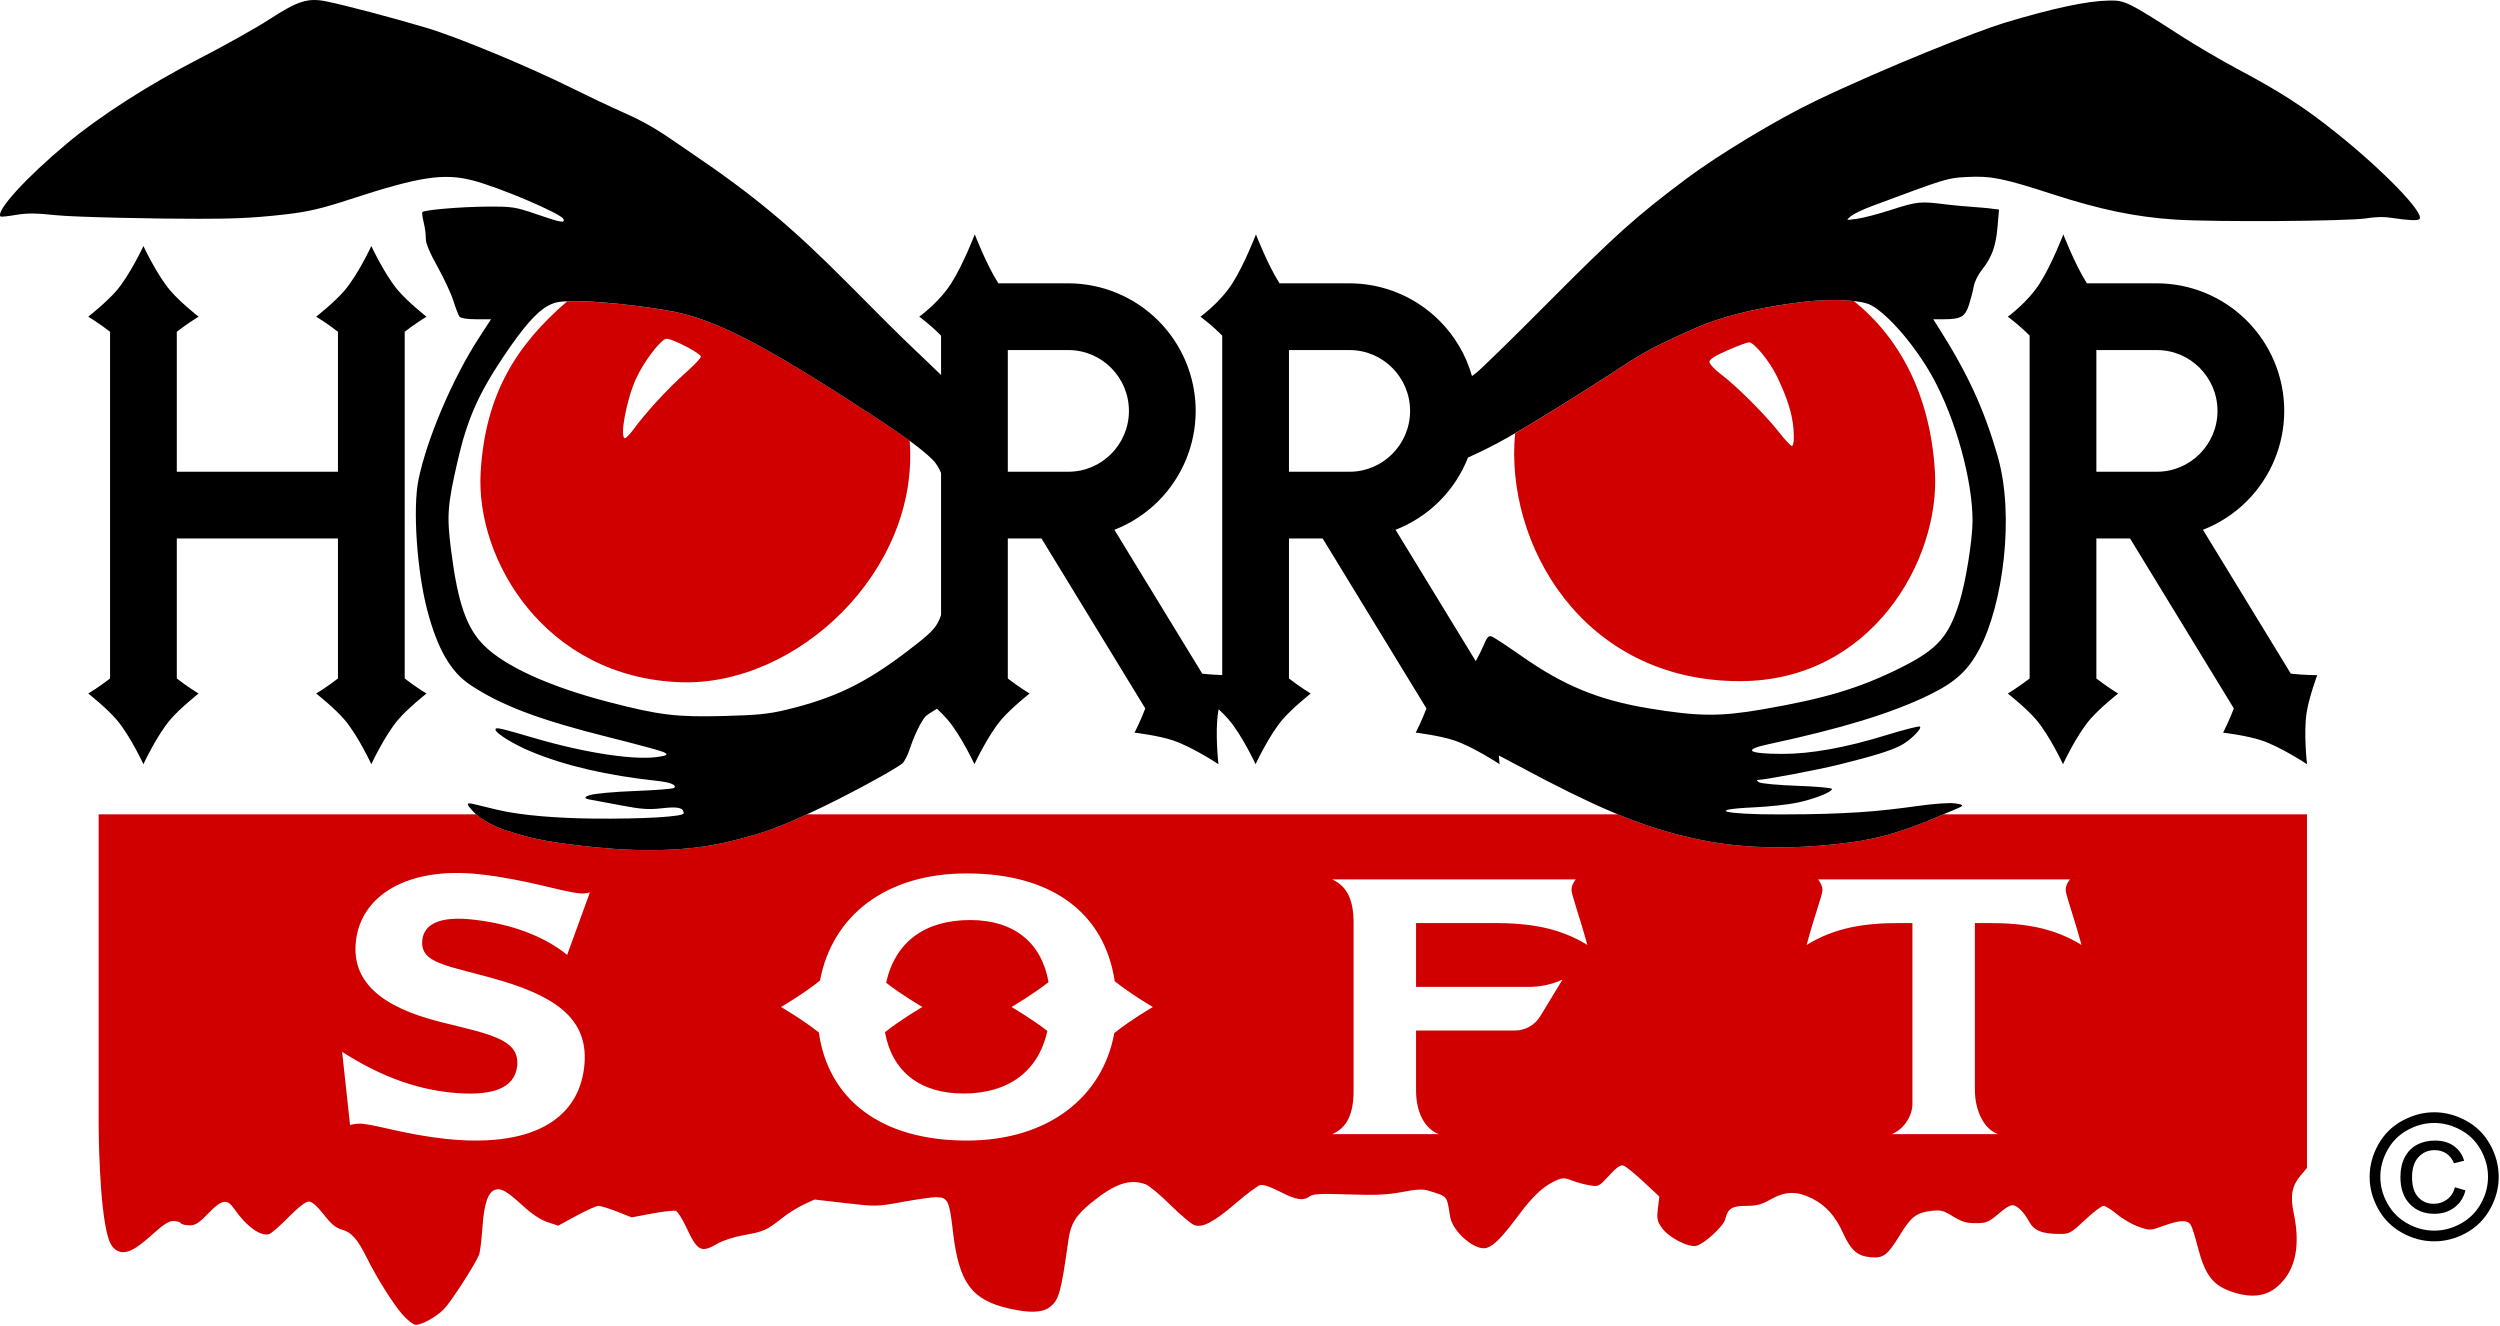 <?xml version="1.0" encoding="UTF-8" standalone="no"?>
<!DOCTYPE svg PUBLIC "-//W3C//DTD SVG 1.1//EN" "http://www.w3.org/Graphics/SVG/1.1/DTD/svg11.dtd">
<svg width="100%" height="100%" viewBox="0 0 1156 613" version="1.1" xmlns="http://www.w3.org/2000/svg" xmlns:xlink="http://www.w3.org/1999/xlink" xml:space="preserve" xmlns:serif="http://www.serif.com/" style="fill-rule:evenodd;clip-rule:evenodd;stroke-linejoin:round;stroke-miterlimit:2;">
    <g transform="matrix(1,0,0,1,-33.89,-24.407)">
        <path d="M932.47,400.969L1100.64,400.969L1100.64,564.448L1097.75,567.88C1093.62,572.79 1092.8,577.263 1094.53,585.5C1097.16,598.041 1095.93,608.036 1090.9,614.982C1084.99,623.134 1077.53,625.334 1066.91,622.056C1057.22,619.06 1053.55,614.38 1049.99,600.462C1048.95,596.381 1047.61,592.132 1047.01,591.02C1045.59,588.368 1042.1,588.427 1034.26,591.238C1028.07,593.458 1027.97,593.461 1022.76,591.638C1019.87,590.627 1015.39,588.045 1012.82,585.9C1010.25,583.755 1007.42,582 1006.53,582C1005.64,582 1001.81,584.925 997.999,588.5C991.466,594.636 990.81,595 986.289,594.994C978.046,594.984 974.244,593.399 972.023,589.046C970.941,586.925 968.869,584.256 967.42,583.117C964.404,580.744 963.565,581.015 957.051,586.457C953.347,589.552 952.128,590 947.42,590C943.13,590 940.99,589.36 936.941,586.869C932.405,584.078 931.294,583.805 926.69,584.35C920.042,585.138 917.491,587.133 912.355,595.565C906.676,604.886 904.749,606.326 898.727,605.748C892.708,605.17 889.723,602.511 886.066,594.47C882.485,586.594 878.111,581.733 871.758,578.567C864.726,575.063 859.416,575.183 852.653,579C848.38,581.412 846.158,582 841.323,582C834.772,582 832.801,583.252 831.639,588.152C830.875,591.374 822.069,599.515 818.334,600.452C814.561,601.399 805.27,596.522 802.199,591.982C800.162,588.97 799.934,587.771 800.512,583.1L801.181,577.7L793.84,570.843C789.803,567.072 785.647,563.713 784.606,563.38C783.197,562.929 781.485,564.108 777.921,567.986C773.207,573.113 773.059,573.186 768.814,572.479C766.441,572.084 762.805,571.088 760.734,570.265C757.623,569.03 756.441,568.988 753.943,570.023C748.026,572.474 742.922,577.125 736.136,586.251C728.593,596.394 724.655,600.427 721.306,601.437C716.105,603.006 705.564,594.002 704.435,587.026C702.82,577.045 703.45,577.827 694.808,575.085C691.828,574.139 689.422,574.235 682.308,575.583C675.391,576.894 670.062,577.135 657.499,576.705C644.596,576.263 641.123,576.432 639.558,577.579C636.517,579.805 633.178,579.284 625.708,575.418C621.374,573.176 617.984,572.038 616.64,572.375C615.46,572.672 610.473,576.368 605.558,580.59C595.127,589.551 589.927,592.294 586.086,590.861C584.664,590.331 579.675,586.118 575,581.5C570.325,576.882 565.233,572.63 563.685,572.052C556.327,569.303 549.336,571.688 538.321,580.703C531.321,586.434 528.964,590.302 527.92,597.775C524.461,622.515 523.528,625.775 518.982,629.013C515.552,631.455 509.677,631.587 500.312,629.433C483.099,625.472 477.262,617.439 474.544,593.974C472.846,579.316 472.196,578.016 466.559,577.982C464.876,577.971 458.017,578.957 451.315,580.171C439.312,582.346 438.914,582.354 424.829,580.724L410.529,579.069L405.514,581.383C402.756,582.656 398.241,585.494 395.479,587.691C388.483,593.255 386.999,593.918 377.979,595.504C373.444,596.301 368.152,597.999 365.673,599.451C358.056,603.915 356.394,603.031 351.126,591.712C349.388,587.979 347.28,584.661 346.441,584.339C345.602,584.017 340.659,584.555 335.456,585.534L325.997,587.315L319.224,584.657C315.498,583.196 311.631,582 310.629,582C309.627,582 305.026,584.061 300.405,586.581L292.001,591.161L287.09,589.53C283.918,588.476 279.933,585.847 275.839,582.107C268.367,575.28 265.628,573.666 262.951,574.515C259.538,575.599 257.75,580.812 256.961,591.987C256.553,597.769 255.876,603.4 255.457,604.5C253.865,608.673 242.36,626.521 239.223,629.683C235.548,633.389 229.083,637 226.125,637C225.049,637 222.308,634.885 220.028,632.294C215.69,627.366 208.14,615.352 203.503,606C199.264,597.451 196.397,594.184 192.122,593.033C189.216,592.25 187.164,590.561 183.582,586.001C180.359,581.898 178.168,580 176.657,580C175.24,580 171.943,582.545 167.473,587.089C163.638,590.989 159.6,594.534 158.5,594.967C154.684,596.472 147.778,591.539 142.093,583.25C138.883,578.569 136.42,579.034 130.179,585.5C125.804,590.032 124.276,591 121.494,591C119.637,591 117.84,590.55 117.5,590C117.16,589.45 115.604,589 114.042,589C111.967,589 109.384,590.647 104.459,595.11C96.103,602.683 92.029,604.602 88.204,602.769C86.451,601.929 85.034,600.071 84.174,597.487C79.549,583.58 79.5,543.934 79.5,543.934L79.5,400.969L254.026,400.969C257.654,404.136 263.764,407.101 267.912,408.413C280.423,412.371 285.778,413.453 303,415.506C321.635,417.727 348.156,419.423 372.5,413.201C387.325,409.413 392.198,407.732 406.979,400.969L781.974,400.969C795.382,406.499 807.022,410.016 819.941,412.699C847.564,418.435 874.727,415.925 889.463,413.945C904.082,411.981 916.376,408.035 932.47,400.969ZM412.526,501.829C416.87,532.64 441.059,551.805 480.908,551.805C518.865,551.805 543.824,531.434 549.135,502.113C556.495,496.168 566.973,490.041 566.973,490.041C566.973,490.041 556.689,484.028 549.34,478.135C544.601,446.575 520.345,428.278 480.908,428.278C443.362,428.278 418.685,447.908 413.05,477.832C405.682,483.82 395.041,490.041 395.041,490.041C395.041,490.041 405.189,495.975 412.526,501.829ZM518.732,478.548C511.428,484.306 501.618,490.041 501.618,490.041C501.618,490.041 510.967,495.508 518.206,501.124C514.072,519.666 500.406,530.05 479.324,530.05C459.27,530.05 446.361,519.842 443.1,501.679C450.422,495.873 460.396,490.041 460.396,490.041C460.396,490.041 450.894,484.486 443.631,478.821C447.766,460.159 461.308,449.835 482.493,449.835C502.58,449.835 515.498,460.077 518.732,478.548ZM688.675,480.748L688.675,451.221L724.711,451.221C740.749,451.221 754.609,453.203 767.875,461.328C763.717,446.277 760.549,438.169 760.549,435.796C760.549,434.412 761.143,432.83 762.529,431.05L649.892,431.05C656.822,434.214 659.792,440.542 659.792,451.221L659.792,528.655C659.792,539.353 656.822,545.884 649.892,548.835L699.169,548.835C692.635,546.277 688.675,538.758 688.675,528.655L688.675,500.919L734.215,500.919C739.363,500.919 743.719,498.348 746.293,493.998L756.391,477.379C751.045,479.757 746.095,480.748 740.551,480.748L688.675,480.748ZM908.69,548.835L957.77,548.835C951.236,546.474 947.078,537.968 947.078,528.264L947.078,451.221L953.216,451.221C969.452,451.221 983.114,453.202 996.38,461.322C992.222,446.277 989.054,438.169 989.054,435.796C989.054,434.412 989.648,432.83 991.034,431.05L874.634,431.05C875.822,432.83 876.614,434.412 876.614,435.796C876.614,438.367 873.248,446.475 869.288,461.322C882.554,453.202 896.216,451.221 912.452,451.221L918.194,451.221L918.194,534.799C918.194,540.147 914.63,546.277 908.69,548.835ZM192.082,510.759L195.754,544.602C197.806,544.03 199.816,543.851 201.783,544.066C209.06,544.86 221.94,549.051 239.663,550.984C278.643,555.238 301.296,542.788 304.045,517.596C306.258,497.316 293.346,486.145 265.963,477.977C241.644,470.741 227.927,470.439 229.173,459.02C230.011,451.341 237.945,448.023 252.321,449.591C270.636,451.59 285.537,457.4 296.149,465.929L306.667,437.02C304.811,437.613 303.216,437.638 301.643,437.466C292.596,436.479 277.067,431.004 255.601,428.662C222.137,425.011 200.753,438.593 198.456,459.653C196.458,477.964 209.479,489.944 237.78,497.017C260.674,502.703 274.373,504.994 273.02,517.398C271.903,527.637 261.498,531.682 241.805,529.533C225.066,527.706 208.817,521.55 192.082,510.759Z" style="fill:rgb(208,0,0);"/>
    </g>
    <g transform="matrix(-0.122,1.005,-0.976,-0.118,323.293,214.224)">
        <path d="M-21.764,-97.011C36.807,-109.087 95.881,-58.153 100.325,-3.551C105.468,59.624 56.224,98.943 16.067,101.516C-19.855,103.817 -43.747,91.879 -66.185,70.83C-66.439,69.14 -66.684,67.058 -66.968,64.393C-68.265,52.235 -68.22,25.941 -66.884,15.671C-64.259,-4.514 -54.698,-29.434 -29.432,-81.949C-27.14,-86.713 -24.468,-92.076 -21.764,-97.011ZM-11.931,32.493C-18.945,28.413 -30.984,20.013 -41.112,10.752C-44.482,7.67 -47.788,5.194 -48.458,5.251C-49.887,5.371 -55.016,19.396 -54.68,22.263C-54.385,24.776 -43.189,31.57 -34.87,34.285C-24.819,37.565 -7.003,38.698 -7.315,36.037C-7.374,35.529 -9.451,33.935 -11.931,32.493Z" style="fill:rgb(208,0,0);"/>
    </g>
    <g transform="matrix(0.122,1.005,0.956,-0.116,795.694,213.724)">
        <path d="M-24.407,-96.364C-30.147,-82.396 -39.786,-60.682 -47.811,-43.696C-54.325,-29.907 -56.425,-24.15 -62.217,-4.206C-66.878,11.844 -68.233,32.403 -68.15,49.185C-68.108,57.778 -67.177,66.466 -65.768,72.732C-46.36,92.65 -18.774,103.748 16.067,101.516C56.224,98.943 107.561,59.396 100.325,-3.551C91.669,-78.861 24.705,-107.749 -24.407,-96.364ZM-6.616,36.159C-11.833,36.822 -19.598,37.667 -36.204,31.572C-43.271,28.979 -52.54,22.765 -52.807,20.442C-52.903,19.608 -51.814,14.802 -50.387,9.762C-48.582,3.385 -47.283,0.534 -46.115,0.385C-45.191,0.268 -42.369,2.428 -39.842,5.185C-33.67,11.92 -19.329,23.771 -10.619,29.334C-6.718,31.826 -3.477,34.286 -3.418,34.802C-3.359,35.317 -4.798,35.928 -6.616,36.159Z" style="fill:rgb(208,0,0);"/>
    </g>
    <g transform="matrix(1,0,0,1,-33.89,-40.382)">
        <path d="M84.779,193.786C79.828,189.91 74.705,186.819 74.705,186.819C74.705,186.819 83.133,180.196 87.784,174.756C94.031,167.449 100.21,154.142 100.21,154.142C100.21,154.142 106.389,167.449 112.637,174.756C117.288,180.196 125.716,186.819 125.716,186.819C125.716,186.819 120.593,189.91 115.642,193.786L115.642,258.516L190.164,258.516L190.164,193.786C185.213,189.91 180.09,186.819 180.09,186.819C180.09,186.819 188.518,180.196 193.169,174.756C199.416,167.449 205.595,154.142 205.595,154.142C205.595,154.142 211.774,167.449 218.022,174.756C222.672,180.196 231.101,186.819 231.101,186.819C231.101,186.819 225.978,189.91 221.027,193.786L221.027,354.11C225.978,357.985 231.101,361.076 231.101,361.076C231.101,361.076 222.672,367.699 218.022,373.139C211.774,380.447 205.595,393.753 205.595,393.753C205.595,393.753 199.416,380.447 193.169,373.139C188.518,367.699 180.09,361.076 180.09,361.076C180.09,361.076 185.213,357.985 190.164,354.11L190.164,289.379L115.642,289.379L115.642,354.11C120.593,357.985 125.716,361.076 125.716,361.076C125.716,361.076 117.288,367.699 112.637,373.139C106.389,380.447 100.21,393.753 100.21,393.753C100.21,393.753 94.031,380.447 87.784,373.139C83.133,367.699 74.705,361.076 74.705,361.076C74.705,361.076 79.828,357.985 84.779,354.11L84.779,193.786ZM467.131,368.101C464.443,369.748 462.477,370.948 461.772,371.75C459.659,374.153 456.606,380.485 454.596,386.632C453.673,389.455 452.148,392.454 451.209,393.297C448.085,396.099 423.846,409.172 409.574,415.752C392.716,423.524 388.16,425.174 372.5,429.176C348.156,435.397 321.635,433.701 303,431.48C285.778,429.428 280.423,428.346 267.912,424.388C263.256,422.915 256.127,419.359 252.812,415.774C249.497,412.188 249.114,411.263 252.976,412.194C256.474,413.038 260.556,414.028 263.5,414.744C274.903,417.519 292.035,418.71 308.009,418.89C331.606,419.155 350,417.964 350,416.478C350,413.856 347.509,413.268 340,414.119C333.939,414.805 330.389,414.566 321.5,412.872C315.45,411.719 308.7,410.46 306.5,410.074C303.093,409.476 304.949,408.573 306.5,408.067C308.735,407.338 318.077,406.484 327.67,406.131C337.114,405.784 345.201,405.138 345.641,404.696C346.936,403.395 343.915,402.127 338.009,401.489C314.508,398.954 295.289,394.49 279.332,387.86C271.423,384.574 263,379.38 263,377.789C263,376.51 264.283,376.789 281.5,381.815C305.834,388.919 329.231,392.279 339.5,390.144C340.901,389.852 343.914,389.485 340.5,388.058C338.85,387.368 327.745,384.368 315.821,381.393C283.366,373.293 265.6,366.591 251.339,357.068C242.215,350.974 236.197,340.523 231.46,322.544C226.664,304.337 224.708,275.472 227.377,262.305C231.204,243.429 243.259,215.148 255.451,196.444L260.955,188L254.1,188C249.769,188 246.909,187.54 246.332,186.75C245.83,186.063 244.572,182.8 243.537,179.5C242.501,176.2 239.182,169.064 236.16,163.642C232.508,157.087 230.703,152.731 230.776,150.642C230.836,148.914 230.399,145.575 229.804,143.221C229.21,140.868 228.949,138.718 229.223,138.443C230.25,137.416 246.931,136.007 259,135.928C270.831,135.851 272.059,136.037 281.946,139.423C293.389,143.341 295.192,143.665 294.425,141.664C293.477,139.194 264.934,127.041 252.502,123.814C239.092,120.333 227.841,122.055 196,132.461C182.58,136.847 176.498,138.273 166.025,139.492C148.647,141.513 139.17,141.498 125.716,141.548C107.993,141.613 68.422,140.817 59.689,139.881C50.627,138.909 46.329,138.88 41.22,139.755C37.558,140.382 34.382,140.715 34.161,140.494C31.753,138.086 45.682,122.752 64.846,106.717C79.918,94.105 102.718,79.488 126.053,67.478C137.906,61.377 152.531,53.179 158.553,49.26C171.536,40.81 176.273,39.309 184.646,40.992C193.125,42.696 215.404,48.576 231,53.226C245.61,57.582 278.229,71.115 298.716,81.319C305.747,84.822 316.45,89.879 322.5,92.559C335.808,98.453 341.342,102.847 353.392,111.01C382.485,130.717 400.052,145.353 426,171.499C440.567,186.178 450.327,195.955 456.86,202.112C461.097,206.104 465.326,210.172 469.038,213.776L469.038,195.567C464.042,190.506 458.964,186.819 458.964,186.819C458.964,186.819 468.102,180.251 473.738,171.388C479.375,162.524 484.631,148.755 484.631,148.755C484.631,148.755 489.887,162.524 495.524,171.388L527.779,171.388C543.425,171.388 558.43,177.603 569.494,188.667C580.557,199.73 586.773,214.737 586.773,230.384C586.773,246.03 580.557,261.037 569.494,272.101C563.66,277.934 556.73,282.42 549.188,285.358L589.808,351.877C593.304,352.284 596.718,352.453 599.046,352.523L599.046,195.567C594.051,190.506 588.973,186.819 588.973,186.819C588.973,186.819 598.111,180.251 603.747,171.388C609.383,162.524 614.64,148.755 614.64,148.755C614.64,148.755 619.896,162.524 625.533,171.388L657.788,171.388C673.434,171.388 688.439,177.603 699.503,188.667C706.682,195.846 711.82,204.686 714.543,214.283C715.233,213.783 715.91,213.269 716.568,212.741C719.112,210.697 733.297,196.833 749.861,180.174C780.881,148.976 790.731,140.161 814,122.776C828.577,111.885 855.716,95.538 873,87.237C905.948,71.412 948.885,54.496 960.743,50.935C983.087,44.224 998.658,40.845 1009.04,40.633C1016.44,40.483 1017.86,41.178 1042.17,56.844C1049.14,61.334 1060.84,68.2 1068.17,72.1C1088.39,82.862 1099.18,89.819 1114,101.656C1136.15,119.35 1155.23,139.109 1152.65,141.687C1151.81,142.519 1147.76,142.321 1139,141.021C1137.02,140.726 1133.6,140.48 1128.12,141.341C1119.63,142.677 1058.53,143.139 1039.5,141.905C1021.54,140.741 1004.75,137.256 983,130.185C960.2,122.772 954.469,121.623 943.282,122.225C934.256,122.711 934.185,122.732 899.289,135.744C895.323,137.222 891.048,139.271 889.789,140.297C887.025,142.548 887.796,142.126 892.416,141.577C895.12,141.256 902.32,139.377 908.416,137.403C920.655,133.44 922.101,133.418 934,134.942C939.619,135.662 950.69,136.345 953.367,136.68L958.233,137.289L957.538,145.394C956.775,154.296 954.848,159.541 950.246,165.247C948.584,167.307 946.926,170.682 946.563,172.747C946.199,174.811 945.203,178.666 944.35,181.313C942.564,186.85 940.585,188 932.843,188L927.816,188L929.658,190.887C943.588,212.721 951.201,229.168 957.573,251.189C965.633,279.045 959.945,319.992 949.281,340.285C943.929,350.469 938.064,355.844 925.807,361.795C908.476,370.21 885.543,377.234 851.75,384.476C839.41,387.12 842.026,388.964 858.151,388.986C871.165,389.005 887.415,386.077 905.78,380.404C914.166,377.814 921.326,375.993 921.691,376.358C922.697,377.364 916.994,382.929 912.689,385.143C908.017,387.546 900.199,389.965 884.5,393.867C874.347,396.39 850.344,400.93 846.625,401.03C846.006,401.047 846.326,401.541 847.335,402.127C848.344,402.714 856.331,403.443 865.085,403.746C873.838,404.05 881,404.707 881,405.206C881,406.652 872.923,409.831 864.892,411.546C860.827,412.414 851.763,413.389 844.75,413.713C822.409,414.745 830.893,417.021 856.89,416.969C875.059,416.933 883.004,416.605 893.522,415.968C902.382,415.432 912.575,414.204 920,413.147C928.04,412.004 935.32,411.49 938,411.877C944.304,412.787 940.524,413.397 932.856,416.774C916.572,423.947 904.199,427.94 889.463,429.92C874.727,431.9 847.564,434.41 819.941,428.674C797.47,424.007 778.869,416.817 748.1,400.901C744.081,398.822 735.519,394.277 726.939,389.704C727.127,392.169 727.307,393.753 727.307,393.753C727.307,393.753 715.099,385.617 705.959,382.636C699.154,380.417 688.509,379.157 688.509,379.157C688.509,379.157 691.271,373.849 693.476,367.961L645.49,289.379L629.91,289.38L629.91,354.11C634.861,357.985 639.984,361.076 639.984,361.076C639.984,361.076 631.555,367.699 626.905,373.139C620.657,380.447 614.478,393.753 614.478,393.753C614.478,393.753 608.299,380.447 602.052,373.139C600.716,371.576 599.069,369.916 597.399,368.344C597.31,368.8 597.23,369.247 597.16,369.684C595.637,379.176 597.298,393.753 597.298,393.753C597.298,393.753 585.09,385.617 575.95,382.636C569.145,380.417 558.5,379.157 558.5,379.157C558.5,379.157 561.262,373.849 563.467,367.961L515.482,289.379L499.901,289.38L499.901,354.11C504.852,357.985 509.975,361.076 509.975,361.076C509.975,361.076 501.546,367.699 496.896,373.139C490.648,380.447 484.469,393.753 484.469,393.753C484.469,393.753 478.29,380.447 472.043,373.139C470.638,371.496 468.889,369.745 467.131,368.101ZM499.901,202.251L499.901,258.516L527.909,258.516C543.373,258.516 555.909,245.848 555.909,230.384C555.909,214.92 543.373,202.251 527.909,202.251L499.901,202.251ZM712.703,251.938C709.765,259.425 705.299,266.304 699.503,272.101C693.669,277.934 686.739,282.42 679.197,285.358L716.289,346.1C717.764,343.378 719.034,340.871 719.808,339.009C721.488,334.965 722.225,334.147 723.691,334.698C724.686,335.073 730.889,339.155 737.476,343.77C757.023,357.467 773.197,364.105 796.33,367.927C819.171,371.7 829.05,371.796 848.592,368.438C877.698,363.437 893.647,358.653 912.5,349.268C929.682,340.716 934.811,335.046 939.885,319C942.826,309.7 946,290.032 945.999,281.12C945.996,262.488 938.204,234.271 927.801,215.219C919.88,200.712 907.042,185.697 898.907,181.425C894.441,179.079 881.137,178.415 868.318,179.897C852.265,181.753 832.777,185.492 818,192.034C799.638,200.163 794.39,202.94 782,211.083C765.472,221.946 743.876,235.354 731.5,242.436C724.898,246.213 718.395,249.392 712.703,251.938ZM469.038,259.072C467.992,256.63 466.723,254.544 465.185,253.006C459.662,247.483 449.178,240.232 440.715,234.679C392.55,203.079 369.4,190.527 350.026,185.507C340.168,182.952 314.52,179.805 302.5,179.675C292.973,179.572 290.945,179.849 287.358,181.743C282.019,184.563 275.752,191.732 266.408,205.712C255.029,222.736 249.865,234.522 245.546,253.33C240.768,274.13 240.424,278.816 242.487,294.936C245.615,319.376 249.644,330.913 257.886,339.029C267.658,348.651 288.35,358.011 315.241,364.972C338.927,371.103 346.529,372.03 368.533,371.466C384.071,371.068 389.397,370.535 397.533,368.562C419.633,363.203 433.481,356.567 452.5,342.223C462.136,334.956 465.511,331.908 467.386,328.608C468.006,327.515 468.558,326.186 469.038,324.81L469.038,259.072ZM629.91,202.251L629.91,258.516L657.918,258.516C673.382,258.516 685.918,245.848 685.918,230.384C685.918,214.92 673.382,202.251 657.918,202.251L629.91,202.251ZM972.386,195.567C967.39,190.506 962.312,186.819 962.312,186.819C962.312,186.819 971.45,180.251 977.086,171.388C982.723,162.524 987.979,148.755 987.979,148.755C987.979,148.755 993.236,162.524 998.872,171.388L1031.13,171.388C1046.77,171.388 1061.78,177.603 1072.84,188.667C1083.9,199.73 1090.12,214.737 1090.12,230.384C1090.12,246.03 1083.9,261.037 1072.84,272.101C1067.01,277.934 1060.08,282.42 1052.54,285.358L1093.16,351.877C1099.4,352.604 1105.38,352.572 1105.38,352.572C1105.38,352.572 1101.64,362.617 1100.51,369.684C1098.99,379.176 1100.65,393.753 1100.65,393.753C1100.65,393.753 1088.44,385.617 1079.3,382.636C1072.49,380.417 1061.85,379.157 1061.85,379.157C1061.85,379.157 1064.61,373.849 1066.82,367.961L1018.83,289.379L1003.25,289.38L1003.25,354.11C1008.2,357.985 1013.32,361.076 1013.32,361.076C1013.32,361.076 1004.89,367.699 1000.24,373.139C993.996,380.447 987.817,393.753 987.817,393.753C987.817,393.753 981.638,380.447 975.391,373.139C970.74,367.699 962.312,361.076 962.312,361.076C962.312,361.076 967.435,357.985 972.386,354.11L972.386,195.567ZM1003.25,202.251L1003.25,258.516L1031.26,258.516C1046.72,258.516 1059.26,245.848 1059.26,230.384C1059.26,214.92 1046.72,202.251 1031.26,202.251L1003.25,202.251Z"/>
    </g>
    <g transform="matrix(1.215,0,0,1.215,570.719,269.529)">
        <path d="M456.674,201.465C460.798,201.465 464.823,202.523 468.751,204.639C472.679,206.755 475.739,209.782 477.931,213.721C480.123,217.66 481.219,221.766 481.219,226.042C481.219,230.273 480.139,234.342 477.98,238.249C475.821,242.155 472.793,245.188 468.898,247.347C465.002,249.506 460.928,250.586 456.674,250.586C452.421,250.586 448.347,249.506 444.451,247.347C440.556,245.188 437.523,242.155 435.353,238.249C433.183,234.342 432.098,230.273 432.098,226.042C432.098,221.766 433.199,217.66 435.402,213.721C437.604,209.782 440.67,206.755 444.598,204.639C448.526,202.523 452.551,201.465 456.674,201.465ZM456.674,205.534C453.224,205.534 449.866,206.418 446.6,208.187C443.334,209.956 440.778,212.484 438.934,215.771C437.089,219.059 436.167,222.483 436.167,226.042C436.167,229.579 437.073,232.97 438.885,236.214C440.697,239.459 443.23,241.987 446.486,243.799C449.741,245.611 453.137,246.517 456.674,246.517C460.212,246.517 463.608,245.611 466.863,243.799C470.118,241.987 472.647,239.459 474.448,236.214C476.249,232.97 477.15,229.579 477.15,226.042C477.15,222.483 476.233,219.059 474.399,215.771C472.565,212.484 470.01,209.956 466.733,208.187C463.456,206.418 460.103,205.534 456.674,205.534ZM464.552,230.013L468.556,231.185C467.905,233.898 466.521,236.062 464.406,237.679C462.29,239.296 459.724,240.104 456.707,240.104C452.888,240.104 449.784,238.867 447.397,236.393C445.01,233.919 443.816,230.49 443.816,226.107C443.816,223.242 444.359,220.752 445.444,218.636C446.529,216.52 448.075,214.925 450.083,213.851C452.09,212.777 454.385,212.24 456.967,212.24C459.854,212.24 462.252,212.929 464.161,214.307C466.071,215.685 467.373,217.556 468.068,219.922L464.194,220.866C463.543,219.26 462.583,218.028 461.313,217.171C460.044,216.314 458.552,215.885 456.837,215.885C454.342,215.885 452.285,216.775 450.669,218.555C449.052,220.334 448.243,222.884 448.243,226.204C448.243,229.525 449.008,232.037 450.538,233.74C452.068,235.444 454.049,236.296 456.479,236.296C458.432,236.296 460.147,235.731 461.622,234.603C463.098,233.474 464.075,231.944 464.552,230.013Z" style="fill-rule:nonzero;"/>
    </g>
</svg>
